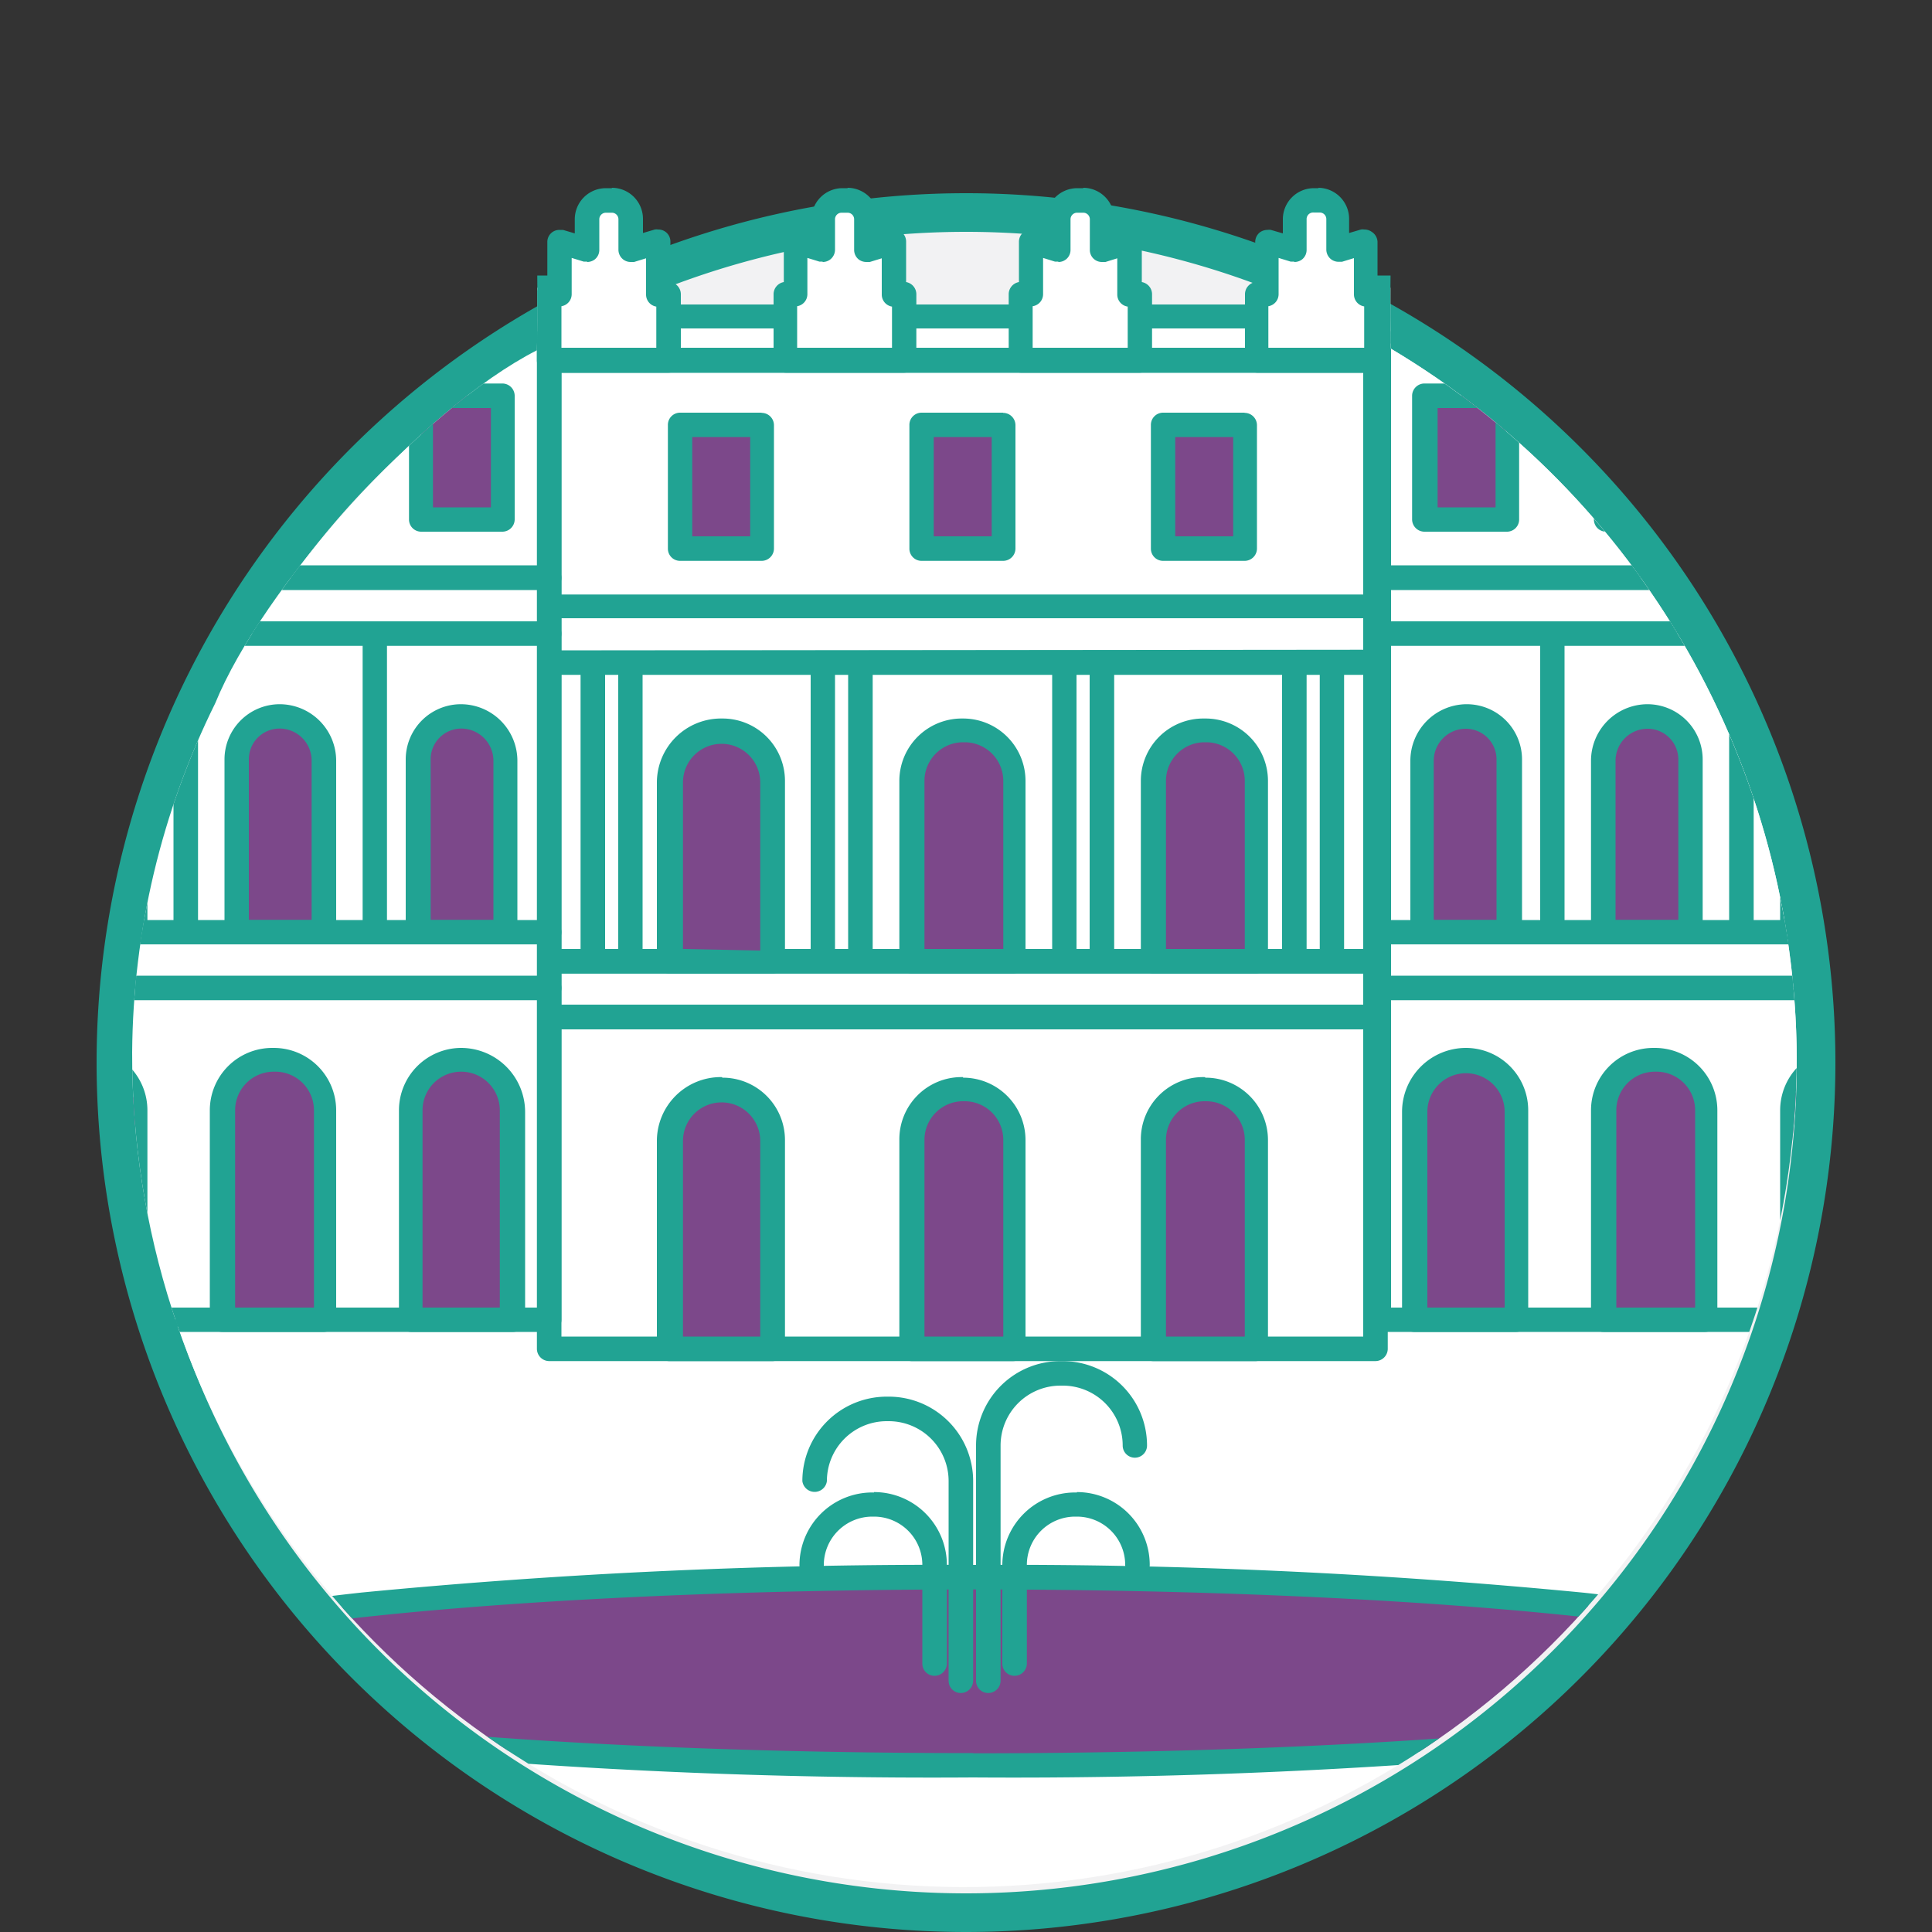 <svg id="eaf5c842-9285-47ec-899d-e65c13d06e61" data-name="Layer 1" xmlns="http://www.w3.org/2000/svg" xmlns:xlink="http://www.w3.org/1999/xlink" viewBox="0 0 100 100"><rect x="0" y="0" width="100" height="100" fill="#333333" stroke="none"/><defs><style>.bb3177bc-100d-4710-8dc2-64e101c0c85d{fill:none;}.a33b4624-bc40-4c64-a224-6035792e2c94{fill:#f2f2f3;}.a16668de-40b7-4bda-a298-59f017b09c24{fill:#21a393;}.a3ec9984-7485-408b-babf-172851d44a34{clip-path:url(#a2a4be1d-f91e-4057-aaac-fce4f7882729);}.be4c758f-900e-407f-84a7-9139fcdc230c{fill:#fff;}.b7ce086e-ac73-448f-b8b9-c653aa63f451{fill:#7c488a;}.bf7363e4-0d48-496e-b4d7-d5188454e247{fill:#f1f1f7;}</style><clipPath id="a2a4be1d-f91e-4057-aaac-fce4f7882729"><path class="bb3177bc-100d-4710-8dc2-64e101c0c85d" d="M93,54.73a43.08,43.08,0,1,1-86.16-.27,41.39,41.39,0,0,1,4.3-18.06c2.41-5.9,10.61-15.19,16.65-18.27.15-4.42-.4-5.94,1.08-11C30.93.22,48.75.67,50,.67c2.12,0,12.8-.19,18-.24.12,0,3.64,3.88,3.7,3.78.8-1.35.17,5.08.28,13.83A43,43,0,0,1,93,54.73Z"/></clipPath></defs><title>versailles</title><circle class="a33b4624-bc40-4c64-a224-6035792e2c94" cx="49.83" cy="55.18" r="43.89"/><path class="a16668de-40b7-4bda-a298-59f017b09c24" d="M50,12A43,43,0,1,1,7,55,43,43,0,0,1,50,12m0-2A45,45,0,1,0,95,55,45,45,0,0,0,50,10Z"/><g class="a3ec9984-7485-408b-babf-172851d44a34"><rect class="be4c758f-900e-407f-84a7-9139fcdc230c" x="-57.67" y="68.64" width="215.1" height="31"/><polygon class="a16668de-40b7-4bda-a298-59f017b09c24" points="157.42 99.01 -57.67 99.01 -57.67 100.27 157.42 100.27 157.42 99.01 157.42 99.01"/><rect class="be4c758f-900e-407f-84a7-9139fcdc230c" x="28.43" y="18.65" width="42.77" height="12.76"/><path class="a16668de-40b7-4bda-a298-59f017b09c24" d="M71.2,18H28.43a.64.64,0,0,0-.64.63V31.41a.64.64,0,0,0,.64.63H71.2a.63.63,0,0,0,.63-.63V18.65A.63.63,0,0,0,71.2,18ZM29.06,30.78V19.29h41.5V30.78Z"/><rect class="be4c758f-900e-407f-84a7-9139fcdc230c" x="28.43" y="31.41" width="42.77" height="2.89"/><path class="a16668de-40b7-4bda-a298-59f017b09c24" d="M71.2,30.78H28.43a.64.64,0,0,0-.64.63V34.3a.64.64,0,0,0,.64.63H71.2a.63.63,0,0,0,.63-.63V31.41a.63.63,0,0,0-.63-.63ZM29.06,33.67V32h41.5v1.63Z"/><rect class="be4c758f-900e-407f-84a7-9139fcdc230c" x="28.43" y="49.75" width="42.77" height="2.89"/><path class="a16668de-40b7-4bda-a298-59f017b09c24" d="M71.2,49.12H28.43a.64.64,0,0,0-.64.63v2.89a.64.64,0,0,0,.64.64H71.2a.64.64,0,0,0,.63-.64V49.75a.63.63,0,0,0-.63-.63ZM29.06,52V50.39h41.5V52Z"/><rect class="be4c758f-900e-407f-84a7-9139fcdc230c" x="28.43" y="52.64" width="42.77" height="17.17"/><path class="a16668de-40b7-4bda-a298-59f017b09c24" d="M71.2,52H28.43a.64.64,0,0,0-.64.63V69.81a.64.64,0,0,0,.64.64H71.2a.64.64,0,0,0,.63-.64V52.64A.63.63,0,0,0,71.2,52ZM29.06,69.18V53.28h41.5v15.9Z"/><rect class="be4c758f-900e-407f-84a7-9139fcdc230c" x="28.43" y="34.3" width="42.77" height="15.45"/><path class="a16668de-40b7-4bda-a298-59f017b09c24" d="M71.2,33.67H28.43a.64.64,0,0,0-.64.63V49.75a.64.64,0,0,0,.64.64H71.2a.64.64,0,0,0,.63-.64V34.3a.63.63,0,0,0-.63-.63ZM29.06,49.12V34.93h41.5V49.12Z"/><rect class="be4c758f-900e-407f-84a7-9139fcdc230c" x="28.43" y="16.4" width="42.77" height="2.26"/><path class="a16668de-40b7-4bda-a298-59f017b09c24" d="M71.2,15.76H28.43a.64.64,0,0,0-.64.64v2.25a.64.64,0,0,0,.64.64H71.2a.64.64,0,0,0,.63-.64V16.4a.64.64,0,0,0-.63-.64ZM29.06,18V17h41.5v1Z"/><rect class="b7ce086e-ac73-448f-b8b9-c653aa63f451" x="35.2" y="21.99" width="4.22" height="6.41"/><path class="a16668de-40b7-4bda-a298-59f017b09c24" d="M39.42,21.36H35.2a.63.63,0,0,0-.63.63V28.4a.63.63,0,0,0,.63.63h4.22a.64.64,0,0,0,.64-.63V22a.64.64,0,0,0-.64-.63Zm-3.59,6.4V22.62h3v5.14Z"/><rect class="b7ce086e-ac73-448f-b8b9-c653aa63f451" x="47.7" y="21.99" width="4.22" height="6.41"/><path class="a16668de-40b7-4bda-a298-59f017b09c24" d="M51.92,21.36H47.7a.63.63,0,0,0-.63.63V28.4a.63.63,0,0,0,.63.63h4.22a.64.64,0,0,0,.64-.63V22a.64.64,0,0,0-.64-.63Zm-3.59,6.4V22.62h3v5.14Z"/><rect class="b7ce086e-ac73-448f-b8b9-c653aa63f451" x="60.2" y="21.99" width="4.22" height="6.41"/><path class="a16668de-40b7-4bda-a298-59f017b09c24" d="M64.42,21.36H60.2a.63.63,0,0,0-.63.63V28.4a.63.63,0,0,0,.63.63h4.22a.64.64,0,0,0,.64-.63V22a.64.64,0,0,0-.64-.63Zm-3.59,6.4V22.62h3v5.14Z"/><path class="b7ce086e-ac73-448f-b8b9-c653aa63f451" d="M34.68,40.5a2.67,2.67,0,0,1,2.67-2.67A2.59,2.59,0,0,1,40,40.42v9.33H34.68Z"/><path class="a16668de-40b7-4bda-a298-59f017b09c24" d="M37.35,37.19A3.32,3.32,0,0,0,34,40.5v9.25a.64.64,0,0,0,.64.64H40a.64.64,0,0,0,.63-.64V40.42a3.23,3.23,0,0,0-3.23-3.23Zm-2,11.93V40.5a2,2,0,0,1,2-2,2,2,0,0,1,2,2v8.7Z"/><path class="b7ce086e-ac73-448f-b8b9-c653aa63f451" d="M47.18,40.42a2.59,2.59,0,0,1,2.59-2.59h.08a2.59,2.59,0,0,1,2.6,2.59v9.33H47.18Z"/><path class="a16668de-40b7-4bda-a298-59f017b09c24" d="M49.85,37.19h-.08a3.23,3.23,0,0,0-3.22,3.23v9.33a.64.64,0,0,0,.63.64h5.27a.64.64,0,0,0,.63-.64V40.42a3.23,3.23,0,0,0-3.23-3.23Zm-2,11.93v-8.7a2,2,0,0,1,2-2h.08a2,2,0,0,1,2,2v8.7Z"/><path class="b7ce086e-ac73-448f-b8b9-c653aa63f451" d="M59.68,40.42a2.59,2.59,0,0,1,2.59-2.59h.08A2.59,2.59,0,0,1,65,40.42v9.33H59.68Z"/><path class="a16668de-40b7-4bda-a298-59f017b09c24" d="M62.35,37.19h-.08a3.23,3.23,0,0,0-3.22,3.23v9.33a.64.64,0,0,0,.63.64H65a.64.64,0,0,0,.63-.64V40.42a3.23,3.23,0,0,0-3.23-3.23Zm-2,11.93v-8.7a2,2,0,0,1,2-2h.08a2,2,0,0,1,2,2v8.7Z"/><path class="b7ce086e-ac73-448f-b8b9-c653aa63f451" d="M34.68,59.06a2.68,2.68,0,0,1,2.67-2.68A2.6,2.6,0,0,1,40,59V69.82H34.68Z"/><path class="a16668de-40b7-4bda-a298-59f017b09c24" d="M37.35,55.75A3.31,3.31,0,0,0,34,59.06V69.81a.64.64,0,0,0,.64.64H40a.64.64,0,0,0,.63-.64V59a3.23,3.23,0,0,0-3.23-3.22Zm-2,13.43V59.06a2,2,0,0,1,2-2,2,2,0,0,1,2,1.95V69.18Z"/><path class="b7ce086e-ac73-448f-b8b9-c653aa63f451" d="M47.18,59a2.59,2.59,0,0,1,2.59-2.59h.08A2.59,2.59,0,0,1,52.45,59V69.81H47.18Z"/><path class="a16668de-40b7-4bda-a298-59f017b09c24" d="M49.85,55.75h-.08A3.22,3.22,0,0,0,46.55,59V69.81a.64.64,0,0,0,.63.64h5.27a.64.64,0,0,0,.63-.64V59a3.23,3.23,0,0,0-3.23-3.22Zm-2,13.43V59a2,2,0,0,1,2-2h.08a2,2,0,0,1,2,2V69.18Z"/><path class="b7ce086e-ac73-448f-b8b9-c653aa63f451" d="M59.68,59a2.59,2.59,0,0,1,2.59-2.59h.08A2.59,2.59,0,0,1,65,59V69.81H59.68Z"/><path class="a16668de-40b7-4bda-a298-59f017b09c24" d="M62.35,55.75h-.08A3.22,3.22,0,0,0,59.05,59V69.81a.64.64,0,0,0,.63.64H65a.64.64,0,0,0,.63-.64V59a3.23,3.23,0,0,0-3.23-3.22Zm-2,13.43V59a2,2,0,0,1,2-2h.08a2,2,0,0,1,2,2V69.18Z"/><polygon class="a16668de-40b7-4bda-a298-59f017b09c24" points="31.32 34.3 30.05 34.3 30.05 49.75 31.32 49.75 31.32 34.3 31.32 34.3"/><polygon class="a16668de-40b7-4bda-a298-59f017b09c24" points="33.26 34.3 32 34.3 32 49.75 33.26 49.75 33.26 34.3 33.26 34.3"/><polygon class="a16668de-40b7-4bda-a298-59f017b09c24" points="67.63 34.3 66.36 34.3 66.36 49.75 67.63 49.75 67.63 34.3 67.63 34.3"/><polygon class="a16668de-40b7-4bda-a298-59f017b09c24" points="69.57 34.3 68.31 34.3 68.31 49.75 69.57 49.75 69.57 34.3 69.57 34.3"/><polygon class="a16668de-40b7-4bda-a298-59f017b09c24" points="43.22 34.3 41.96 34.3 41.96 49.75 43.22 49.75 43.22 34.3 43.22 34.3"/><polygon class="a16668de-40b7-4bda-a298-59f017b09c24" points="45.17 34.3 43.9 34.3 43.9 49.75 45.17 49.75 45.17 34.3 45.17 34.3"/><polygon class="a16668de-40b7-4bda-a298-59f017b09c24" points="55.72 34.3 54.46 34.3 54.46 49.75 55.72 49.75 55.72 34.3 55.72 34.3"/><polygon class="a16668de-40b7-4bda-a298-59f017b09c24" points="57.67 34.3 56.4 34.3 56.4 49.75 57.67 49.75 57.67 34.3 57.67 34.3"/><rect class="be4c758f-900e-407f-84a7-9139fcdc230c" x="71.32" y="17.15" width="67.73" height="12.76"/><path class="a16668de-40b7-4bda-a298-59f017b09c24" d="M139.05,16.52H71.32a.63.63,0,0,0-.63.63V29.91a.63.63,0,0,0,.63.63h67.73a.63.63,0,0,0,.63-.63V17.15a.63.63,0,0,0-.63-.63ZM72,29.27V17.78h66.47V29.27Z"/><rect class="be4c758f-900e-407f-84a7-9139fcdc230c" x="71.32" y="29.91" width="67.73" height="2.89"/><path class="a16668de-40b7-4bda-a298-59f017b09c24" d="M139.05,29.27H71.32a.64.64,0,0,0-.63.64V32.8a.63.63,0,0,0,.63.63h67.73a.63.63,0,0,0,.63-.63V29.91a.64.64,0,0,0-.63-.64ZM72,32.16V30.54h66.47v1.62Z"/><rect class="be4c758f-900e-407f-84a7-9139fcdc230c" x="71.32" y="48.25" width="67.73" height="2.89"/><path class="a16668de-40b7-4bda-a298-59f017b09c24" d="M139.05,47.62H71.32a.63.63,0,0,0-.63.63v2.89a.63.63,0,0,0,.63.63h67.73a.63.63,0,0,0,.63-.63V48.25a.63.63,0,0,0-.63-.63ZM72,50.51V48.88h66.47v1.63Z"/><rect class="be4c758f-900e-407f-84a7-9139fcdc230c" x="71.32" y="51.14" width="67.73" height="17.17"/><path class="a16668de-40b7-4bda-a298-59f017b09c24" d="M139.05,50.51H71.32a.63.63,0,0,0-.63.63V68.31a.63.63,0,0,0,.63.63h67.73a.63.63,0,0,0,.63-.63V51.14a.63.63,0,0,0-.63-.63ZM72,67.68V51.77h66.47V67.68Z"/><rect class="be4c758f-900e-407f-84a7-9139fcdc230c" x="71.32" y="32.8" width="67.73" height="15.45"/><path class="a16668de-40b7-4bda-a298-59f017b09c24" d="M139.05,32.16H71.32a.64.64,0,0,0-.63.64V48.25a.63.63,0,0,0,.63.63h67.73a.63.63,0,0,0,.63-.63V32.8a.64.64,0,0,0-.63-.64ZM72,47.62V33.43h66.47V47.62Z"/><rect class="be4c758f-900e-407f-84a7-9139fcdc230c" x="71.32" y="14.89" width="67.73" height="2.26"/><path class="a16668de-40b7-4bda-a298-59f017b09c24" d="M139.05,14.26H71.32a.63.63,0,0,0-.63.63v2.26a.63.63,0,0,0,.63.63h67.73a.63.63,0,0,0,.63-.63V14.89a.63.63,0,0,0-.63-.63ZM72,16.52v-1h66.47v1Z"/><rect class="b7ce086e-ac73-448f-b8b9-c653aa63f451" x="73.73" y="20.48" width="4.22" height="6.41"/><path class="a16668de-40b7-4bda-a298-59f017b09c24" d="M78,19.85H73.73a.64.64,0,0,0-.64.63v6.41a.64.64,0,0,0,.64.63H78a.63.63,0,0,0,.63-.63V20.48a.63.63,0,0,0-.63-.63Zm-3.59,6.41V21.12h3v5.14Z"/><rect class="b7ce086e-ac73-448f-b8b9-c653aa63f451" x="83.13" y="20.48" width="4.22" height="6.41"/><path class="a16668de-40b7-4bda-a298-59f017b09c24" d="M87.35,19.85H83.13a.63.63,0,0,0-.63.63v6.41a.63.63,0,0,0,.63.63h4.22a.64.64,0,0,0,.64-.63V20.48a.64.64,0,0,0-.64-.63Zm-3.59,6.41V21.12h3v5.14Z"/><rect class="b7ce086e-ac73-448f-b8b9-c653aa63f451" x="92.92" y="20.48" width="4.22" height="6.41"/><path class="a16668de-40b7-4bda-a298-59f017b09c24" d="M97.14,19.85H92.92a.64.64,0,0,0-.64.63v6.41a.64.64,0,0,0,.64.63h4.22a.63.63,0,0,0,.63-.63V20.48a.63.63,0,0,0-.63-.63Zm-3.59,6.41V21.12h3v5.14Z"/><path class="b7ce086e-ac73-448f-b8b9-c653aa63f451" d="M73.58,39.38a2.3,2.3,0,0,1,2.29-2.3,2.22,2.22,0,0,1,2.22,2.22v8.94H73.58Z"/><path class="a16668de-40b7-4bda-a298-59f017b09c24" d="M75.87,36.45A2.93,2.93,0,0,0,73,39.38v8.86a.63.63,0,0,0,.63.63h4.51a.64.64,0,0,0,.64-.63V39.3a2.86,2.86,0,0,0-2.86-2.85ZM74.21,47.61V39.38a1.66,1.66,0,0,1,1.66-1.66,1.59,1.59,0,0,1,1.59,1.58v8.31Z"/><path class="b7ce086e-ac73-448f-b8b9-c653aa63f451" d="M73.2,57.55a2.68,2.68,0,0,1,2.68-2.67,2.59,2.59,0,0,1,2.59,2.59V68.31H73.2Z"/><path class="a16668de-40b7-4bda-a298-59f017b09c24" d="M75.88,54.24a3.31,3.31,0,0,0-3.31,3.31V68.31a.63.63,0,0,0,.63.63h5.27a.63.63,0,0,0,.63-.63V57.47a3.23,3.23,0,0,0-3.22-3.23Zm-2,13.44V57.55a2,2,0,0,1,2-2,2,2,0,0,1,2,2V67.68Z"/><path class="b7ce086e-ac73-448f-b8b9-c653aa63f451" d="M83,57.47a2.59,2.59,0,0,1,2.59-2.59h.08a2.59,2.59,0,0,1,2.59,2.59V68.31H83Z"/><path class="a16668de-40b7-4bda-a298-59f017b09c24" d="M85.66,54.24h-.08a3.23,3.23,0,0,0-3.23,3.23V68.31a.64.64,0,0,0,.64.63h5.26a.64.64,0,0,0,.64-.63V57.47a3.23,3.23,0,0,0-3.23-3.23Zm-2,13.44V57.47a2,2,0,0,1,2-2h.08a2,2,0,0,1,2,2V67.68Z"/><path class="b7ce086e-ac73-448f-b8b9-c653aa63f451" d="M92.77,57.47a2.59,2.59,0,0,1,2.59-2.59h.08A2.59,2.59,0,0,1,98,57.47V68.31H92.77Z"/><path class="a16668de-40b7-4bda-a298-59f017b09c24" d="M95.44,54.24h-.08a3.23,3.23,0,0,0-3.22,3.23V68.31a.63.63,0,0,0,.63.63H98a.63.63,0,0,0,.63-.63V57.47a3.23,3.23,0,0,0-3.23-3.23Zm-2,13.44V57.47a2,2,0,0,1,2-2h.08a2,2,0,0,1,2,2V67.68Z"/><path class="b7ce086e-ac73-448f-b8b9-c653aa63f451" d="M83,39.38a2.29,2.29,0,0,1,2.29-2.3A2.22,2.22,0,0,1,87.5,39.3v8.94H83Z"/><path class="a16668de-40b7-4bda-a298-59f017b09c24" d="M85.28,36.45a2.93,2.93,0,0,0-2.93,2.93v8.86a.64.64,0,0,0,.64.63H87.5a.63.63,0,0,0,.63-.63V39.3a2.86,2.86,0,0,0-2.85-2.85ZM83.62,47.61V39.38a1.66,1.66,0,0,1,1.66-1.66,1.59,1.59,0,0,1,1.59,1.58v8.31Z"/><polygon class="a16668de-40b7-4bda-a298-59f017b09c24" points="80.98 32.8 79.72 32.8 79.72 48.25 80.98 48.25 80.98 32.8 80.98 32.8"/><path class="b7ce086e-ac73-448f-b8b9-c653aa63f451" d="M92.77,39.38a2.3,2.3,0,0,1,2.29-2.3,2.22,2.22,0,0,1,2.22,2.22v8.94H92.77Z"/><path class="a16668de-40b7-4bda-a298-59f017b09c24" d="M95.06,36.45a2.93,2.93,0,0,0-2.92,2.93v8.86a.63.63,0,0,0,.63.63h4.51a.64.64,0,0,0,.64-.63V39.3a2.86,2.86,0,0,0-2.86-2.85ZM93.4,47.61V39.38a1.67,1.67,0,0,1,1.66-1.67,1.59,1.59,0,0,1,1.59,1.59v8.31Z"/><polygon class="a16668de-40b7-4bda-a298-59f017b09c24" points="90.77 32.8 89.5 32.8 89.5 48.25 90.77 48.25 90.77 32.8 90.77 32.8"/><polygon class="a16668de-40b7-4bda-a298-59f017b09c24" points="100.55 32.8 99.29 32.8 99.29 48.25 100.55 48.25 100.55 32.8 100.55 32.8"/><path class="a16668de-40b7-4bda-a298-59f017b09c24" d="M80.35,10.92a.63.63,0,0,0-.63.63v1.71a.63.63,0,1,0,1.26,0V11.55a.63.63,0,0,0-.63-.63Z"/><rect class="be4c758f-900e-407f-84a7-9139fcdc230c" x="79.22" y="13.7" width="2.26" height="3.45"/><path class="a16668de-40b7-4bda-a298-59f017b09c24" d="M81.48,13.07H79.22a.63.63,0,0,0-.63.63v3.45a.63.63,0,0,0,.63.63h2.26a.63.63,0,0,0,.63-.63V13.7a.63.63,0,0,0-.63-.63Zm-1.62,3.45V14.33h1v2.19Z"/><path class="a16668de-40b7-4bda-a298-59f017b09c24" d="M90.14,10.92a.64.64,0,0,0-.64.63v1.71a.64.64,0,0,0,1.27,0V11.55a.63.63,0,0,0-.63-.63Z"/><rect class="be4c758f-900e-407f-84a7-9139fcdc230c" x="89.01" y="13.7" width="2.26" height="3.45"/><path class="a16668de-40b7-4bda-a298-59f017b09c24" d="M91.26,13.07H89a.64.64,0,0,0-.64.63v3.45a.64.64,0,0,0,.64.63h2.25a.64.64,0,0,0,.64-.63V13.7a.64.64,0,0,0-.64-.63Zm-1.62,3.45V14.33h1v2.19Z"/><path class="a16668de-40b7-4bda-a298-59f017b09c24" d="M99.92,10.92a.63.63,0,0,0-.63.63v1.71a.63.63,0,1,0,1.26,0V11.55a.63.63,0,0,0-.63-.63Z"/><rect class="be4c758f-900e-407f-84a7-9139fcdc230c" x="98.79" y="13.7" width="2.26" height="3.45"/><path class="a16668de-40b7-4bda-a298-59f017b09c24" d="M101.05,13.07H98.79a.63.63,0,0,0-.63.63v3.45a.63.63,0,0,0,.63.63h2.26a.63.63,0,0,0,.63-.63V13.7a.63.63,0,0,0-.63-.63Zm-1.63,3.45V14.33h1v2.19Z"/><rect class="be4c758f-900e-407f-84a7-9139fcdc230c" x="-39.3" y="17.15" width="67.73" height="12.76"/><path class="a16668de-40b7-4bda-a298-59f017b09c24" d="M28.43,16.52H-39.3a.63.63,0,0,0-.63.63V29.91a.63.63,0,0,0,.63.63H28.43a.63.63,0,0,0,.63-.63V17.15a.63.63,0,0,0-.63-.63Zm-67.1,12.75V17.78H27.79V29.27Z"/><rect class="be4c758f-900e-407f-84a7-9139fcdc230c" x="-39.3" y="29.91" width="67.73" height="2.89"/><path class="a16668de-40b7-4bda-a298-59f017b09c24" d="M28.43,29.27H-39.3a.64.64,0,0,0-.63.64V32.8a.63.63,0,0,0,.63.63H28.43a.63.63,0,0,0,.63-.63V29.91a.64.64,0,0,0-.63-.64Zm-67.1,2.89V30.54H27.79v1.62Z"/><rect class="be4c758f-900e-407f-84a7-9139fcdc230c" x="-39.3" y="48.25" width="67.73" height="2.89"/><path class="a16668de-40b7-4bda-a298-59f017b09c24" d="M28.43,47.62H-39.3a.63.63,0,0,0-.63.63v2.89a.63.63,0,0,0,.63.63H28.43a.63.63,0,0,0,.63-.63V48.25a.63.63,0,0,0-.63-.63Zm-67.1,2.89V48.88H27.79v1.63Z"/><rect class="be4c758f-900e-407f-84a7-9139fcdc230c" x="-39.3" y="51.14" width="67.73" height="17.17"/><path class="a16668de-40b7-4bda-a298-59f017b09c24" d="M28.43,50.51H-39.3a.63.63,0,0,0-.63.63V68.31a.63.63,0,0,0,.63.63H28.43a.63.63,0,0,0,.63-.63V51.14a.63.63,0,0,0-.63-.63Zm-67.1,17.17V51.77H27.79V67.68Z"/><rect class="be4c758f-900e-407f-84a7-9139fcdc230c" x="-39.3" y="32.8" width="67.73" height="15.45"/><path class="a16668de-40b7-4bda-a298-59f017b09c24" d="M28.43,32.16H-39.3a.64.64,0,0,0-.63.64V48.25a.63.63,0,0,0,.63.63H28.43a.63.63,0,0,0,.63-.63V32.8a.64.64,0,0,0-.63-.64Zm-67.1,15.46V33.43H27.79V47.62Z"/><rect class="be4c758f-900e-407f-84a7-9139fcdc230c" x="-39.3" y="14.89" width="67.73" height="2.26"/><path class="a16668de-40b7-4bda-a298-59f017b09c24" d="M28.43,14.26H-39.3a.63.63,0,0,0-.63.63v2.26a.63.63,0,0,0,.63.63H28.43a.63.63,0,0,0,.63-.63V14.89a.63.63,0,0,0-.63-.63Zm-67.1,2.26v-1H27.79v1Z"/><rect class="b7ce086e-ac73-448f-b8b9-c653aa63f451" x="21.8" y="20.48" width="4.22" height="6.41"/><path class="a16668de-40b7-4bda-a298-59f017b09c24" d="M26,19.85H21.8a.63.63,0,0,0-.63.63v6.41a.63.63,0,0,0,.63.63H26a.64.64,0,0,0,.64-.63V20.48a.64.64,0,0,0-.64-.63Zm-3.59,6.41V21.12h3v5.14Z"/><rect class="b7ce086e-ac73-448f-b8b9-c653aa63f451" x="12.39" y="20.48" width="4.22" height="6.41"/><path class="a16668de-40b7-4bda-a298-59f017b09c24" d="M16.62,19.85H12.39a.63.63,0,0,0-.63.63v6.41a.63.63,0,0,0,.63.63h4.23a.63.63,0,0,0,.63-.63V20.48a.63.63,0,0,0-.63-.63ZM13,26.26V21.12h3v5.14Z"/><rect class="b7ce086e-ac73-448f-b8b9-c653aa63f451" x="2.61" y="20.48" width="4.22" height="6.41"/><path class="a16668de-40b7-4bda-a298-59f017b09c24" d="M6.83,19.85H2.61a.63.63,0,0,0-.63.63v6.41a.63.63,0,0,0,.63.63H6.83a.64.64,0,0,0,.64-.63V20.48a.64.64,0,0,0-.64-.63ZM3.24,26.26V21.12h3v5.14Z"/><path class="b7ce086e-ac73-448f-b8b9-c653aa63f451" d="M26.17,39.38a2.3,2.3,0,0,0-2.29-2.3,2.23,2.23,0,0,0-2.23,2.22v8.94h4.52Z"/><path class="a16668de-40b7-4bda-a298-59f017b09c24" d="M23.88,36.45A2.86,2.86,0,0,0,21,39.3v8.94a.63.63,0,0,0,.63.63h4.52a.63.63,0,0,0,.63-.63V39.38a2.93,2.93,0,0,0-2.92-2.93ZM22.29,47.61V39.3a1.59,1.59,0,0,1,1.59-1.59,1.67,1.67,0,0,1,1.66,1.67v8.23Z"/><path class="b7ce086e-ac73-448f-b8b9-c653aa63f451" d="M26.55,57.55a2.67,2.67,0,0,0-2.68-2.67,2.59,2.59,0,0,0-2.59,2.59V68.31h5.27Z"/><path class="a16668de-40b7-4bda-a298-59f017b09c24" d="M23.87,54.24a3.23,3.23,0,0,0-3.22,3.23V68.31a.63.63,0,0,0,.63.63h5.27a.63.63,0,0,0,.63-.63V57.55a3.32,3.32,0,0,0-3.31-3.31Zm-2,13.44V57.47a2,2,0,0,1,2-2,2,2,0,0,1,2,2V67.68Z"/><path class="b7ce086e-ac73-448f-b8b9-c653aa63f451" d="M16.76,57.47a2.59,2.59,0,0,0-2.59-2.59h-.08a2.59,2.59,0,0,0-2.59,2.59V68.31h5.26Z"/><path class="a16668de-40b7-4bda-a298-59f017b09c24" d="M14.17,54.24h-.08a3.23,3.23,0,0,0-3.23,3.23V68.31a.64.64,0,0,0,.64.63h5.26a.64.64,0,0,0,.64-.63V57.47a3.23,3.23,0,0,0-3.23-3.23Zm-2,13.44V57.47a2,2,0,0,1,2-2h.08a2,2,0,0,1,2,2V67.68Z"/><path class="b7ce086e-ac73-448f-b8b9-c653aa63f451" d="M7,57.47a2.59,2.59,0,0,0-2.59-2.59H4.3a2.59,2.59,0,0,0-2.59,2.59V68.31H7Z"/><path class="a16668de-40b7-4bda-a298-59f017b09c24" d="M4.39,54.24H4.3a3.23,3.23,0,0,0-3.22,3.23V68.31a.63.63,0,0,0,.63.63H7a.63.63,0,0,0,.63-.63V57.47a3.23,3.23,0,0,0-3.22-3.23Zm-2,13.44V57.47a2,2,0,0,1,2-2h.09a2,2,0,0,1,2,2V67.68Z"/><path class="b7ce086e-ac73-448f-b8b9-c653aa63f451" d="M16.76,39.38a2.29,2.29,0,0,0-2.29-2.3,2.22,2.22,0,0,0-2.22,2.22v8.94h4.51Z"/><path class="a16668de-40b7-4bda-a298-59f017b09c24" d="M14.47,36.45a2.86,2.86,0,0,0-2.85,2.85v8.94a.63.63,0,0,0,.63.63h4.51a.64.64,0,0,0,.64-.63V39.38a2.93,2.93,0,0,0-2.93-2.93ZM12.88,47.61V39.3a1.59,1.59,0,0,1,1.59-1.59,1.66,1.66,0,0,1,1.66,1.67v8.23Z"/><polygon class="a16668de-40b7-4bda-a298-59f017b09c24" points="20.03 32.8 18.77 32.8 18.77 48.25 20.03 48.25 20.03 32.8 20.03 32.8"/><path class="b7ce086e-ac73-448f-b8b9-c653aa63f451" d="M7,39.38a2.3,2.3,0,0,0-2.29-2.3A2.23,2.23,0,0,0,2.46,39.3v8.94H7Z"/><path class="a16668de-40b7-4bda-a298-59f017b09c24" d="M4.69,36.45A2.86,2.86,0,0,0,1.83,39.3v8.94a.63.63,0,0,0,.63.63H7a.63.63,0,0,0,.63-.63V39.38a2.93,2.93,0,0,0-2.92-2.93ZM3.1,47.61V39.3a1.59,1.59,0,0,1,1.59-1.59,1.67,1.67,0,0,1,1.66,1.67v8.23Z"/><polygon class="a16668de-40b7-4bda-a298-59f017b09c24" points="10.25 32.8 8.98 32.8 8.98 48.25 10.25 48.25 10.25 32.8 10.25 32.8"/><polygon class="a16668de-40b7-4bda-a298-59f017b09c24" points="0.46 32.8 -0.8 32.8 -0.8 48.25 0.46 48.25 0.46 32.8 0.46 32.8"/><path class="a16668de-40b7-4bda-a298-59f017b09c24" d="M19.4,10.92a.64.64,0,0,0-.64.63v1.71a.64.64,0,0,0,.64.63.63.63,0,0,0,.63-.63V11.55a.63.63,0,0,0-.63-.63Z"/><rect class="be4c758f-900e-407f-84a7-9139fcdc230c" x="18.27" y="13.7" width="2.26" height="3.45"/><path class="a16668de-40b7-4bda-a298-59f017b09c24" d="M20.53,13.07H18.27a.63.63,0,0,0-.63.63v3.45a.63.63,0,0,0,.63.63h2.26a.63.63,0,0,0,.63-.63V13.7a.63.63,0,0,0-.63-.63ZM18.9,16.52V14.33h1v2.19Z"/><path class="a16668de-40b7-4bda-a298-59f017b09c24" d="M9.61,10.92a.63.63,0,0,0-.63.63v1.71a.63.63,0,0,0,.63.63.64.64,0,0,0,.64-.63V11.55a.64.64,0,0,0-.64-.63Z"/><rect class="be4c758f-900e-407f-84a7-9139fcdc230c" x="8.49" y="13.7" width="2.26" height="3.45"/><path class="a16668de-40b7-4bda-a298-59f017b09c24" d="M10.74,13.07H8.49a.64.64,0,0,0-.64.63v3.45a.64.64,0,0,0,.64.63h2.25a.64.64,0,0,0,.64-.63V13.7a.64.64,0,0,0-.64-.63ZM9.12,16.52V14.33h1v2.19Z"/><path class="a16668de-40b7-4bda-a298-59f017b09c24" d="M-.17,10.92a.63.63,0,0,0-.63.63v1.71a.63.63,0,0,0,.63.63.63.63,0,0,0,.63-.63V11.55a.63.63,0,0,0-.63-.63Z"/><rect class="be4c758f-900e-407f-84a7-9139fcdc230c" x="-1.3" y="13.7" width="2.26" height="3.45"/><path class="a16668de-40b7-4bda-a298-59f017b09c24" d="M1,13.07H-1.3a.63.63,0,0,0-.63.63v3.45a.63.63,0,0,0,.63.63H1a.63.63,0,0,0,.63-.63V13.7A.63.63,0,0,0,1,13.07ZM-.67,16.52V14.33h1v2.19Z"/><path class="be4c758f-900e-407f-84a7-9139fcdc230c" d="M34.07,15.23V12.51l-1.43.42V11.35a1,1,0,0,0-1-1h-.31a1,1,0,0,0-1,1v1.58L29,12.51v2.72h-.53v3.42H34.6V15.23Z"/><path class="a16668de-40b7-4bda-a298-59f017b09c24" d="M31.67,9.74h-.31a1.61,1.61,0,0,0-1.61,1.61v.73l-.61-.18-.18,0a.62.62,0,0,0-.63.63V14.6a.64.64,0,0,0-.54.63v3.42a.64.64,0,0,0,.64.64H34.6a.64.64,0,0,0,.64-.64V15.23a.64.64,0,0,0-.54-.63V12.51a.62.62,0,0,0-.63-.63.55.55,0,0,0-.18,0l-.61.18v-.73a1.61,1.61,0,0,0-1.61-1.61Zm-1.28,3.82a.66.66,0,0,0,.38-.12.63.63,0,0,0,.25-.51V11.35a.34.34,0,0,1,.34-.34h.31a.34.34,0,0,1,.34.34v1.58a.64.64,0,0,0,.26.51.63.63,0,0,0,.37.12l.18,0,.62-.19v1.88a.63.63,0,0,0,.53.62V18H29.06V15.85a.63.63,0,0,0,.53-.62V13.35l.62.19.18,0Z"/><path class="be4c758f-900e-407f-84a7-9139fcdc230c" d="M46.27,15.23V12.51l-1.43.42V11.35a1,1,0,0,0-1-1h-.31a1,1,0,0,0-1,1v1.58l-1.42-.42v2.72h-.54v3.42H46.8V15.23Z"/><path class="a16668de-40b7-4bda-a298-59f017b09c24" d="M43.87,9.74h-.31A1.61,1.61,0,0,0,42,11.35v.73l-.61-.18a.55.55,0,0,0-.18,0,.64.64,0,0,0-.38.12.64.64,0,0,0-.26.51V14.6a.64.64,0,0,0-.53.63v3.42a.64.64,0,0,0,.63.64H46.8a.64.64,0,0,0,.63-.64V15.23a.64.64,0,0,0-.53-.63V12.51a.63.63,0,0,0-.25-.51.66.66,0,0,0-.38-.12.55.55,0,0,0-.18,0l-.62.18v-.73a1.61,1.61,0,0,0-1.6-1.61Zm-1.29,3.82a.64.64,0,0,0,.38-.12.64.64,0,0,0,.26-.51V11.35a.34.34,0,0,1,.34-.34h.31a.34.34,0,0,1,.34.34v1.58a.63.63,0,0,0,.25.51.66.66,0,0,0,.38.12l.18,0,.62-.19v1.88a.63.63,0,0,0,.53.62V18H41.26V15.85a.63.63,0,0,0,.53-.62V13.35l.62.19.17,0Z"/><path class="be4c758f-900e-407f-84a7-9139fcdc230c" d="M58.47,15.23V12.51L57,12.93V11.35a1,1,0,0,0-1-1h-.32a1,1,0,0,0-1,1v1.58l-1.43-.42v2.72h-.53v3.42H59V15.23Z"/><path class="a16668de-40b7-4bda-a298-59f017b09c24" d="M56.07,9.74h-.32a1.61,1.61,0,0,0-1.6,1.61v.73l-.62-.18a.55.55,0,0,0-.18,0A.63.63,0,0,0,53,12a.64.64,0,0,0-.26.51V14.6a.64.64,0,0,0-.53.63v3.42a.64.64,0,0,0,.63.64H59a.64.64,0,0,0,.63-.64V15.23a.64.64,0,0,0-.53-.63V12.51a.63.63,0,0,0-.25-.51.68.68,0,0,0-.38-.12.55.55,0,0,0-.18,0l-.62.18v-.73a1.61,1.61,0,0,0-1.6-1.61Zm-1.29,3.82a.62.62,0,0,0,.63-.63V11.35a.34.34,0,0,1,.34-.34h.32a.34.34,0,0,1,.34.34v1.58a.62.62,0,0,0,.63.63l.18,0,.61-.19v1.88a.63.63,0,0,0,.54.62V18H53.45V15.85a.63.63,0,0,0,.54-.62V13.35l.61.19.18,0Z"/><path class="be4c758f-900e-407f-84a7-9139fcdc230c" d="M70.66,15.23V12.51l-1.42.42V11.35a1,1,0,0,0-1-1H68a1,1,0,0,0-1,1v1.58l-1.43-.42v2.72H65v3.42H71.2V15.23Z"/><path class="a16668de-40b7-4bda-a298-59f017b09c24" d="M68.26,9.74H68a1.61,1.61,0,0,0-1.6,1.61v.73l-.62-.18a.55.55,0,0,0-.18,0,.66.66,0,0,0-.38.12.63.63,0,0,0-.25.51V14.6a.64.64,0,0,0-.53.63v3.42a.64.64,0,0,0,.63.64H71.2a.64.64,0,0,0,.63-.64V15.23a.64.64,0,0,0-.53-.63V12.51A.64.64,0,0,0,71,12a.64.64,0,0,0-.38-.12.55.55,0,0,0-.18,0l-.61.18v-.73a1.61,1.61,0,0,0-1.61-1.61ZM67,13.56a.66.66,0,0,0,.38-.12.63.63,0,0,0,.25-.51V11.35A.34.34,0,0,1,68,11h.31a.34.34,0,0,1,.34.34v1.58a.64.64,0,0,0,.26.51.64.64,0,0,0,.38.12l.17,0,.62-.19v1.88a.63.63,0,0,0,.53.62V18H65.65V15.85a.63.63,0,0,0,.53-.62V13.35l.62.19.18,0Z"/><path class="bf7363e4-0d48-496e-b4d7-d5188454e247" d="M111.87,89.6h-13l5.71-17.22a.82.82,0,0,1,1.55,0Z"/><path class="a16668de-40b7-4bda-a298-59f017b09c24" d="M105.38,71.18a1.45,1.45,0,0,0-1.37,1L98.3,89.41a.59.59,0,0,0,.08.56.63.63,0,0,0,.52.27h13a.63.63,0,0,0,.52-.27.59.59,0,0,0,.08-.56l-5.71-17.23a1.45,1.45,0,0,0-1.38-1ZM99.77,89l5.44-16.39a.17.17,0,0,1,.17-.12.18.18,0,0,1,.18.12L111,89Z"/><path class="bf7363e4-0d48-496e-b4d7-d5188454e247" d="M.85,89.6h-13l5.71-17.22a.8.8,0,0,1,.77-.56.81.81,0,0,1,.78.56Z"/><path class="a16668de-40b7-4bda-a298-59f017b09c24" d="M-5.64,71.18a1.45,1.45,0,0,0-1.37,1l-5.71,17.23a.59.59,0,0,0,.08.56.63.63,0,0,0,.52.27h13A.63.63,0,0,0,1.37,90a.59.59,0,0,0,.08-.56L-4.26,72.18a1.45,1.45,0,0,0-1.38-1ZM-11.25,89l5.44-16.39a.17.17,0,0,1,.17-.12.18.18,0,0,1,.18.12L0,89Z"/><path class="b7ce086e-ac73-448f-b8b9-c653aa63f451" d="M95,86.51c0,2.69-20,4.87-44.67,4.87S5.7,89.2,5.7,86.51s20-4.87,44.66-4.87S95,83.82,95,86.51Z"/><path class="a16668de-40b7-4bda-a298-59f017b09c24" d="M50.36,81a308.92,308.92,0,0,0-31.65,1.43C5.06,83.93,5.06,85.74,5.06,86.51s0,2.59,13.65,4.07A306.09,306.09,0,0,0,50.36,92,306.09,306.09,0,0,0,82,90.58c13.65-1.48,13.65-3.29,13.65-4.07s0-2.58-13.65-4.07A308.92,308.92,0,0,0,50.36,81Zm0,9.74c-11.62,0-22.61-.49-31-1.36C7,88.08,6.35,86.56,6.33,86.53S7,84.94,19.4,83.64c8.35-.88,19.34-1.37,31-1.37s22.61.49,31,1.37c11.79,1.24,13,2.68,13.07,2.87-.11.2-1.28,1.63-13.07,2.88-8.35.87-19.34,1.36-31,1.36Zm44-4.22Z"/><path class="a16668de-40b7-4bda-a298-59f017b09c24" d="M55,70.45h-.11a4.37,4.37,0,0,0-4.37,4.37V87a.63.63,0,0,0,.63.63.64.64,0,0,0,.64-.63V74.82a3.1,3.1,0,0,1,3.1-3.1H55a3.1,3.1,0,0,1,3.11,3.1.63.63,0,1,0,1.26,0A4.37,4.37,0,0,0,55,70.45Z"/><path class="a16668de-40b7-4bda-a298-59f017b09c24" d="M46,72.29H45.9a4.37,4.37,0,0,0-4.37,4.37.64.64,0,0,0,1.27,0,3.1,3.1,0,0,1,3.1-3.1H46a3.1,3.1,0,0,1,3.1,3.1V87a.63.63,0,0,0,.63.63.64.64,0,0,0,.64-.63V76.66A4.37,4.37,0,0,0,46,72.29Z"/><path class="a16668de-40b7-4bda-a298-59f017b09c24" d="M55.74,77.25h-.09A3.77,3.77,0,0,0,51.88,81v5.11a.63.63,0,0,0,.63.63.64.64,0,0,0,.64-.63V81a2.5,2.5,0,0,1,2.5-2.5h.09a2.5,2.5,0,0,1,2.5,2.5.64.64,0,0,0,.64.63.63.63,0,0,0,.63-.63,3.77,3.77,0,0,0-3.77-3.77Z"/><path class="a16668de-40b7-4bda-a298-59f017b09c24" d="M45.24,77.25h-.1A3.77,3.77,0,0,0,41.38,81a.63.63,0,1,0,1.26,0,2.51,2.51,0,0,1,2.5-2.5h.1a2.5,2.5,0,0,1,2.5,2.5v5.11a.63.63,0,0,0,.63.63.64.64,0,0,0,.64-.63V81a3.77,3.77,0,0,0-3.77-3.77Z"/></g></svg>